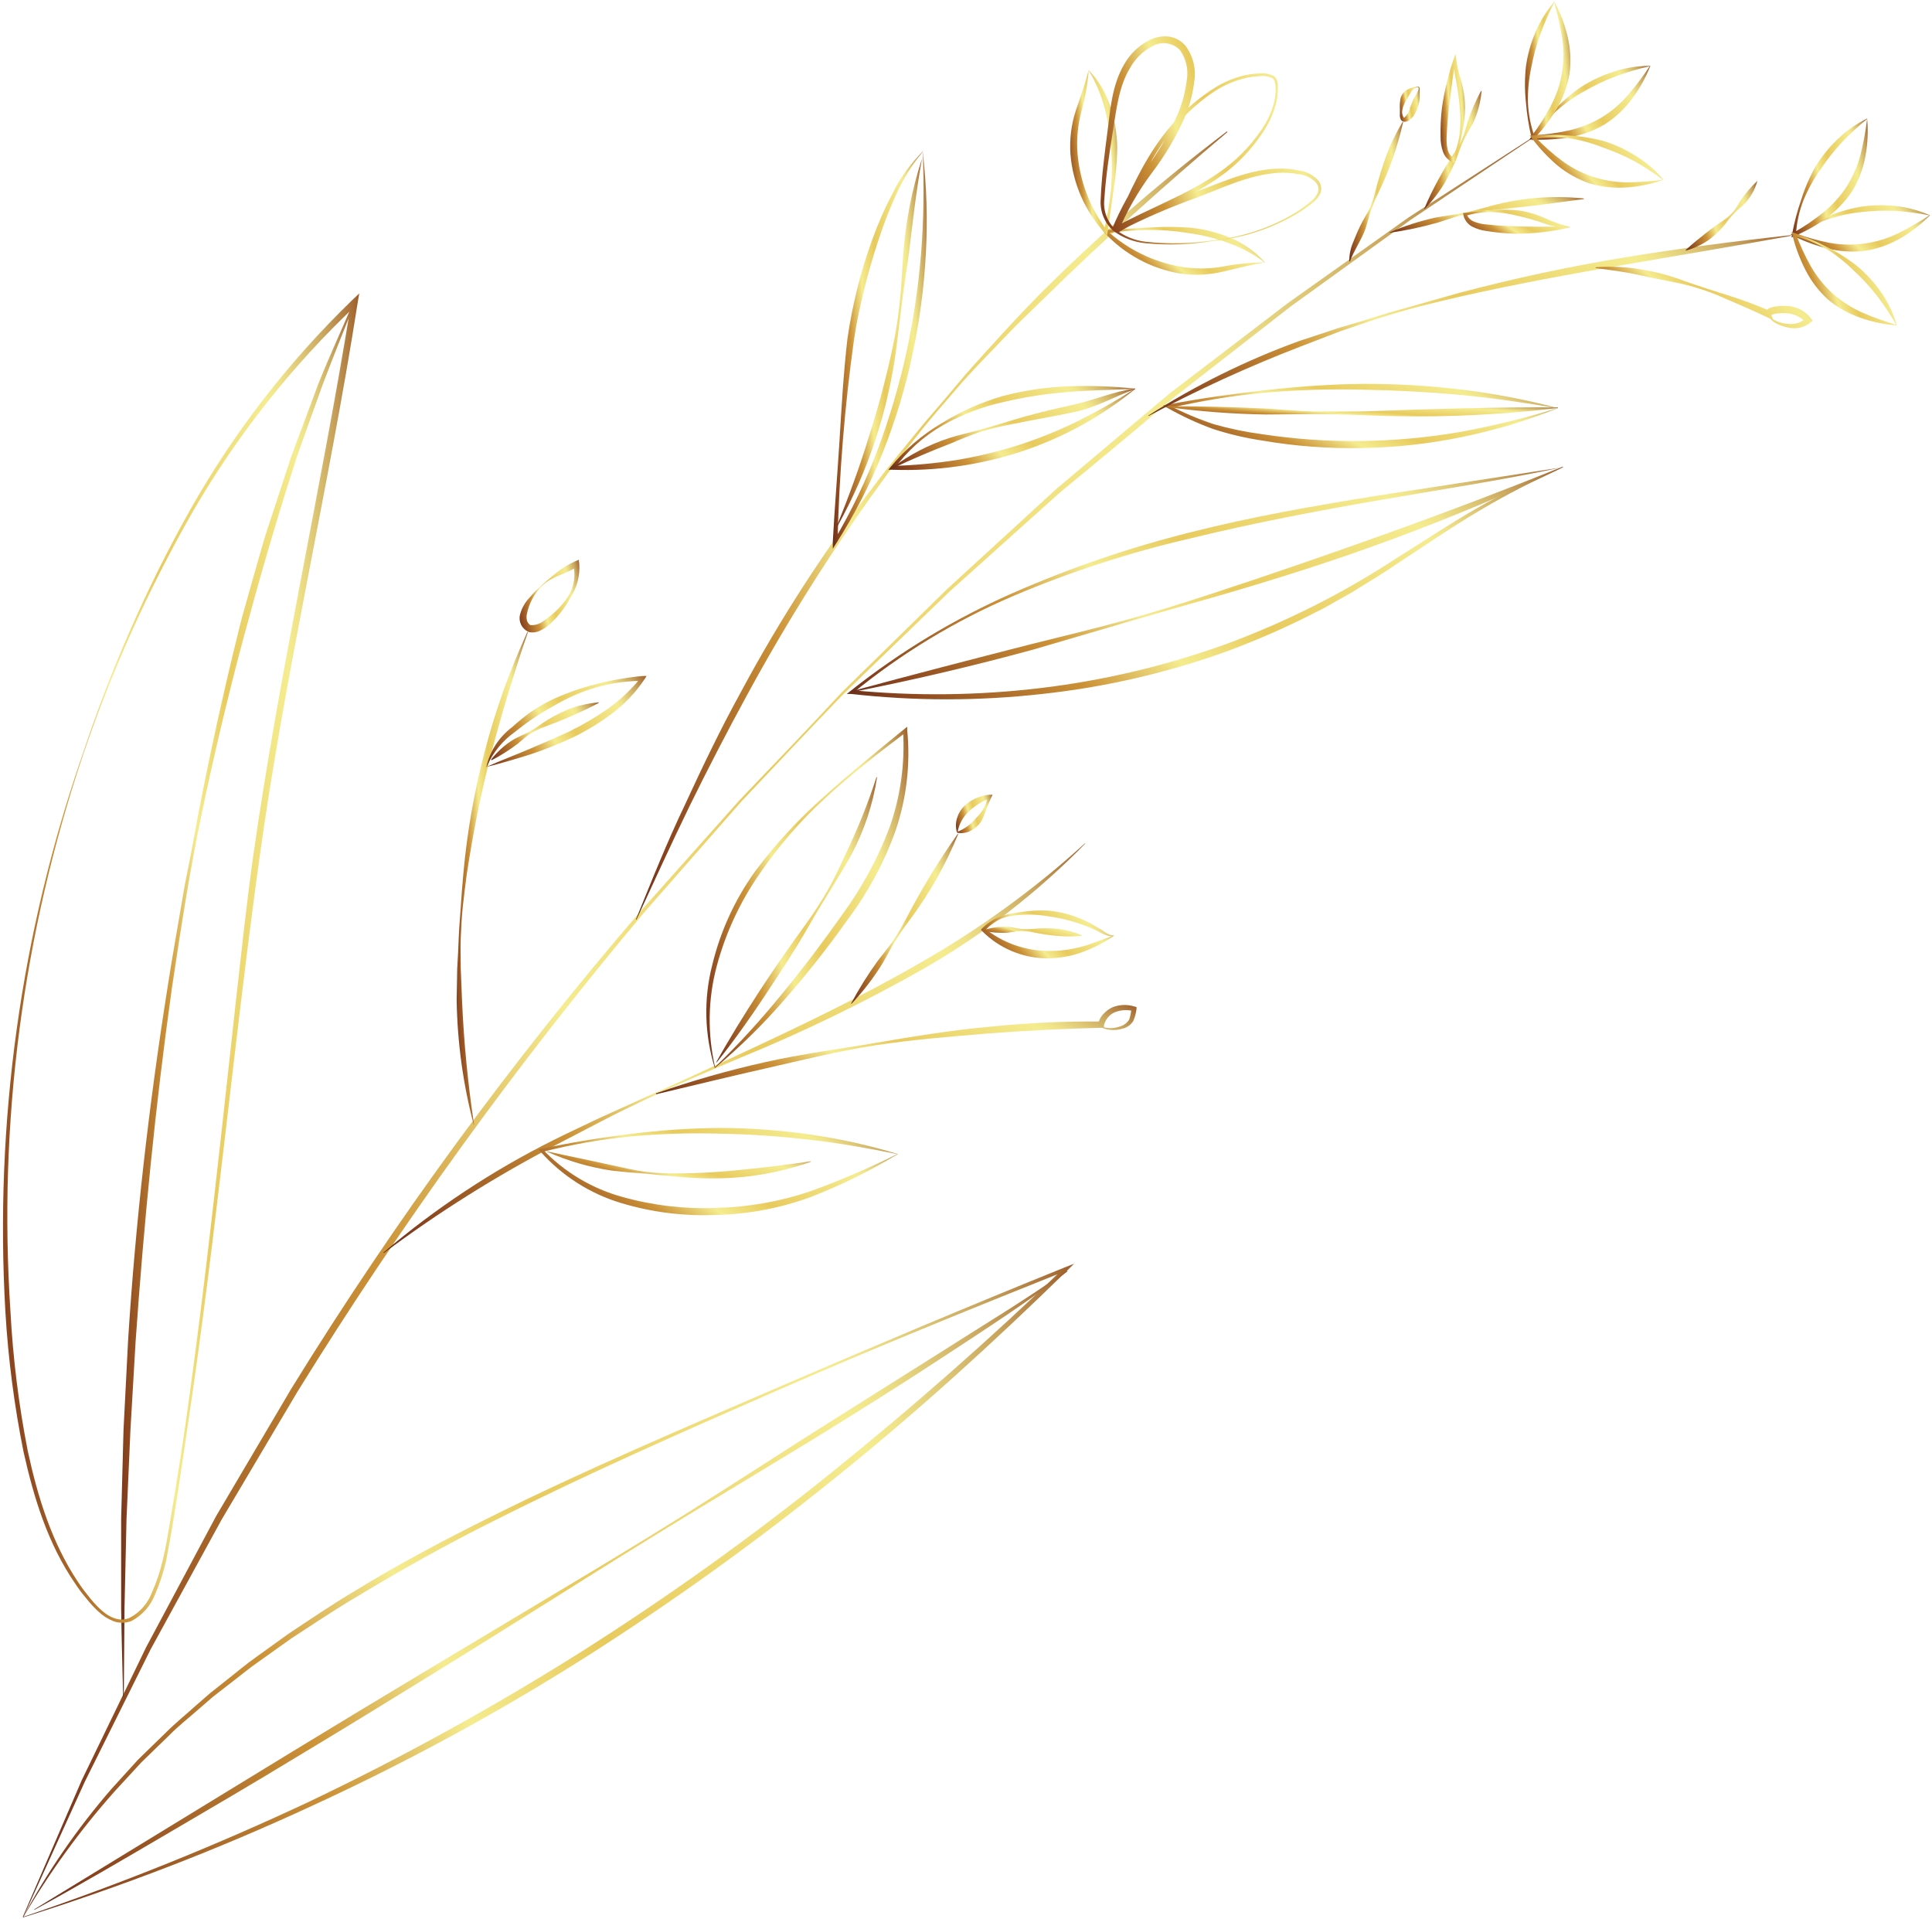 <?xml version="1.0" encoding="UTF-8"?> <svg xmlns="http://www.w3.org/2000/svg" width="443" height="440" viewBox="0 0 443 440" fill="none"> <path d="M351.599 31.543L323.426 50.422L295.899 70.301L269.164 91.139C260.538 98.453 251.786 105.726 243.096 112.873L217.82 135.545L193.398 159.133C185.542 167.281 177.77 175.512 170.018 183.743L147.638 209.29C118.51 243.967 91.935 280.71 68.121 319.23L50.825 348.403L34.53 378.18L19.423 408.562L5.378 439.485L5.232 439.485L18.714 408.229L33.53 377.639L49.533 347.653L66.808 318.376C90.616 279.797 117.427 243.155 146.992 208.79L169.559 183.472C177.395 175.303 185.25 167.114 192.981 158.779L217.216 135.024L242.221 112.102C250.89 104.809 259.496 97.516 268.206 90.201L295.253 69.53L322.968 49.859L351.516 31.418L351.599 31.543Z" fill="url(#paint0_linear)"></path> <path d="M5.253 439.631C10.925 429.054 17.761 419.143 25.632 410.083L31.675 403.436L38.093 397.184C40.177 395.101 42.553 393.184 44.762 391.183L48.158 388.224L51.68 385.432C54.034 383.598 56.306 381.639 58.765 379.91L66.058 374.659C71.038 371.345 75.998 367.97 81.144 364.907C91.334 358.655 101.982 353.008 112.651 347.715C134.093 337.067 156.098 327.711 178.061 318.251C200.024 308.79 222.05 299.497 244.221 290.557L246.305 289.724L244.742 291.266C227.801 307.811 210.256 323.794 191.773 338.63C173.336 353.538 154.064 367.383 134.052 380.097C113.991 392.787 93.106 404.127 71.538 414.042C50.026 424.012 27.884 432.56 5.253 439.631V439.631ZM5.253 439.527C27.675 431.924 49.651 423.068 71.08 413C92.427 402.814 113.161 391.389 133.177 378.785C153.16 366.134 172.404 352.351 190.814 337.505C209.235 322.668 226.989 307.04 244.076 290.62L244.534 291.328C222.342 300.205 200.191 309.186 178.29 318.772C156.39 328.357 134.531 337.963 113.172 348.736C102.482 354.071 92.064 359.885 81.915 366.032C76.769 369.053 71.809 372.387 66.829 375.638L59.536 380.827C57.077 382.515 54.805 384.452 52.43 386.245L48.888 388.995L45.512 391.912C43.282 393.892 40.907 395.726 38.823 397.851L32.384 404.103L26.32 410.687C18.399 419.586 11.378 429.246 5.357 439.527L5.253 439.527Z" fill="url(#paint1_linear)"></path> <path d="M87.854 287.244C99.764 277.091 112.863 268.422 126.863 261.426C130.343 259.676 133.906 258.05 137.407 256.362L148.076 251.528C155.202 248.381 162.266 245.11 169.351 241.818C183.479 235.254 197.545 228.523 211.027 220.75C224.56 213.034 237.207 203.859 248.743 193.39L248.868 193.39C237.928 204.602 225.488 214.244 211.902 222.042C198.314 229.753 184.248 236.588 169.789 242.505C162.6 245.547 155.431 248.611 148.388 251.924C144.867 253.591 141.345 255.279 137.969 257.05L127.55 262.468C113.743 269.659 100.538 277.952 88.063 287.265L87.854 287.244Z" fill="url(#paint2_linear)"></path> <path d="M150.367 250.695C158.555 247.823 166.905 245.436 175.373 243.547C183.833 241.63 192.418 240.547 200.92 239.088C209.422 237.629 217.986 236.233 226.592 235.441C235.204 234.553 243.858 234.143 252.515 234.212L251.827 234.837C251.971 233.917 252.409 233.069 253.077 232.42C253.662 231.783 254.372 231.273 255.161 230.919C256.75 230.311 258.498 230.26 260.12 230.774L260.6 230.899L260.6 231.336C260.489 232.292 260.236 233.226 259.85 234.108C259.562 234.558 259.187 234.947 258.746 235.252C258.306 235.556 257.81 235.769 257.286 235.879C256.38 236.152 255.426 236.234 254.487 236.119C253.547 236.004 252.641 235.695 251.827 235.212L251.827 235.066C252.628 235.464 253.505 235.689 254.399 235.724C255.293 235.76 256.185 235.607 257.016 235.275C257.801 235.018 258.472 234.494 258.912 233.795C259.198 232.968 259.366 232.106 259.412 231.232L259.787 231.795C258.401 231.46 256.945 231.562 255.619 232.086C255.007 232.357 254.466 232.765 254.036 233.278C253.606 233.791 253.299 234.395 253.14 235.045L253.14 235.65L252.494 235.65C243.895 235.858 235.296 236.289 226.697 236.942C218.111 237.65 209.505 238.338 200.962 239.63C192.418 240.922 184.041 243.047 175.644 244.943C167.246 246.84 158.869 248.902 150.472 250.882L150.367 250.695Z" fill="url(#paint3_linear)"></path> <path d="M244.805 291.474C235.595 298.58 225.801 304.852 216.111 311.228C206.422 317.605 196.565 323.731 186.688 329.857L156.89 347.903C146.985 353.946 137.129 360.072 127.321 366.282C107.65 378.618 87.938 390.871 68.037 402.832C58.119 408.875 48.096 414.73 38.073 420.606C28.05 426.483 18.047 432.359 7.858 437.902L7.858 437.777L67.287 401.456C87.104 389.37 107.046 377.472 126.946 365.553C136.907 359.593 146.867 353.613 156.703 347.445C166.538 341.277 176.269 334.942 186.084 328.691L215.403 310.228C225.197 303.977 235.157 298.017 244.576 291.349L244.805 291.474Z" fill="url(#paint4_linear)"></path> <path d="M81.373 69.384C78.873 75.636 76.331 82.012 73.913 88.368L70.475 97.953C69.35 101.162 68.121 104.329 67.162 107.601C62.995 120.52 59.244 133.586 55.722 146.714C52.2 159.841 49.075 173.073 46.303 186.306C43.532 199.538 41.448 213.061 39.427 226.502C35.634 253.445 32.988 280.513 31.092 307.623L29.904 327.982L29.008 348.361L28.549 368.741L28.383 389.141L28.237 389.141C28.091 382.348 27.862 375.534 27.779 368.741L27.779 348.32L28.32 327.919L29.362 307.519C31.05 280.43 34.155 253.341 38.427 226.377C39.448 219.646 40.677 212.957 41.802 206.247C42.344 202.892 43.032 199.558 43.699 196.224C44.365 192.89 44.928 189.535 45.553 186.18C48.137 172.83 51.054 159.543 54.305 146.318C55.076 142.984 55.993 139.712 56.931 136.441L59.723 126.605C60.64 123.334 61.703 120.104 62.786 116.874L65.974 107.163C66.995 103.913 68.266 100.766 69.433 97.557L72.997 87.993C75.497 81.741 78.394 75.49 81.061 69.239L81.373 69.384Z" fill="url(#paint5_linear)"></path> <path d="M19.068 173.032C5.209 214.081 -0.455 257.453 2.398 300.684C2.971 311.447 4.301 322.157 6.378 332.733C8.628 343.152 11.879 353.696 17.839 362.635C18.571 363.754 19.364 364.833 20.214 365.865C21.02 366.93 21.912 367.927 22.881 368.845C24.736 370.637 27.32 372.054 29.737 370.929C32.065 369.707 33.866 367.677 34.801 365.219C35.889 362.778 36.741 360.238 37.343 357.634C37.989 355.009 38.406 352.362 38.864 349.695L40.198 341.693C41.052 336.359 41.907 331.024 42.657 325.669C45.699 304.269 48.2 282.806 50.596 261.322L54.138 229.086C55.347 218.354 56.493 207.602 57.972 196.891C64.015 154.09 73.705 111.894 80.561 69.176L81.811 69.822C67.007 83.78 54.316 99.82 44.136 117.436C34.024 135.125 25.63 153.742 19.068 173.032V173.032ZM18.922 173.032C25.296 153.643 33.523 134.913 43.49 117.103C53.522 99.277 66.086 83 80.79 68.78L82.374 67.28L82.019 69.364C75.33 112.123 65.349 154.257 59.452 197.058C53.555 239.859 49.575 282.951 43.219 325.731C41.615 336.421 40.177 347.111 38.114 357.759C37.516 360.425 36.665 363.028 35.572 365.532C34.566 368.18 32.624 370.368 30.112 371.679C28.77 372.188 27.287 372.188 25.945 371.679C24.641 371.147 23.453 370.369 22.444 369.387C21.445 368.444 20.518 367.427 19.672 366.344C18.797 365.303 18.005 364.261 17.234 363.073C10.983 354.008 7.753 343.423 5.399 332.879C3.263 322.25 1.87 311.486 1.231 300.664C-1.253 257.359 4.757 213.987 18.922 172.99L18.922 173.032Z" fill="url(#paint6_linear)"></path> <path d="M281.458 30.272C266.872 42.629 252.744 55.277 239.178 68.614L234.052 73.594C232.344 75.24 230.739 76.99 229.072 78.699C225.78 82.116 222.446 85.513 219.362 89.118C216.278 92.723 213.11 96.265 210.172 100.037C207.234 103.809 204.254 107.497 201.524 111.373C190.365 126.775 180.224 142.889 171.164 159.612C166.621 167.947 162.252 176.394 158.057 184.951C153.889 193.515 149.951 202.184 145.95 210.832L145.804 210.832C147.617 206.435 149.367 201.996 151.222 197.6C153.076 193.203 154.973 188.848 157.056 184.514C161.037 175.866 165.162 167.26 169.768 158.883C178.788 142.052 189.173 125.988 200.816 110.852C203.65 107.018 206.734 103.392 209.714 99.683C212.694 95.974 215.965 92.389 218.945 88.764C221.925 85.138 225.196 81.595 228.426 78.053C231.656 74.511 234.886 71.052 238.241 67.634C251.715 54.144 266.114 41.611 281.333 30.126L281.458 30.272Z" fill="url(#paint7_linear)"></path> <path d="M290.002 60.174C287.455 58.286 284.647 56.777 281.667 55.694C278.713 54.622 275.654 53.868 272.54 53.443C269.407 52.928 266.234 52.684 263.059 52.714C259.865 52.791 256.678 53.055 253.515 53.506L253.765 52.818C258.518 57.156 264.409 60.047 270.748 61.153C273.879 61.685 277.077 61.685 280.208 61.153C283.435 60.522 286.714 60.194 290.002 60.174V60.174ZM290.148 60.174C286.772 60.674 283.772 61.508 280.521 62.258C277.261 63.047 273.879 63.203 270.561 62.716C263.934 61.584 257.864 58.304 253.286 53.381L252.703 52.714L253.557 52.714L263.142 52.193C266.361 51.964 269.592 51.964 272.811 52.193C276.055 52.501 279.233 53.309 282.23 54.59C285.26 55.853 287.966 57.783 290.148 60.237L290.148 60.174Z" fill="url(#paint8_linear)"></path> <path d="M249.639 16.06C251.889 18.434 253.576 21.282 254.578 24.395C255.609 27.487 256.151 30.722 256.182 33.981C256.129 37.206 255.844 40.424 255.328 43.608L253.994 53.131L253.869 53.964L253.265 53.318C248.736 48.349 245.987 42.016 245.451 35.315C245.222 31.968 245.632 28.609 246.659 25.416C247.743 22.291 248.743 19.373 249.639 16.06ZM249.639 16.206C249.35 19.44 248.772 22.641 247.91 25.771C247.108 28.849 246.827 32.039 247.076 35.21C247.612 41.611 249.961 47.726 253.848 52.839L253.14 53.027C253.862 49.915 254.398 46.763 254.745 43.587C255.026 40.426 255.026 37.246 254.745 34.085C254.595 30.944 254.106 27.828 253.286 24.791C252.492 21.775 251.278 18.885 249.681 16.206L249.639 16.206Z" fill="url(#paint9_linear)"></path> <path d="M278.187 55.09C284.818 54.395 291.218 52.261 296.941 48.838C298.309 47.978 299.612 47.017 300.837 45.963C301.438 45.46 301.903 44.815 302.192 44.087C302.304 43.737 302.331 43.365 302.269 43.002C302.208 42.639 302.06 42.297 301.838 42.004C300.769 40.798 299.276 40.051 297.67 39.92C296.07 39.621 294.438 39.53 292.815 39.649C286.293 40.128 280.312 43.087 274.061 45.442C267.844 47.671 261.787 50.324 255.932 53.381L255.307 52.256C263.309 47.817 271.977 44.796 279.416 39.628C283.151 37.087 286.387 33.88 288.96 30.168C290.295 28.353 291.309 26.323 291.961 24.166C292.268 23.122 292.45 22.045 292.502 20.957C292.502 19.895 292.502 18.582 291.815 17.957C290.862 17.479 289.784 17.311 288.731 17.477C287.613 17.515 286.503 17.668 285.417 17.936C283.215 18.478 281.108 19.349 279.166 20.52C275.357 22.92 271.97 25.934 269.143 29.438C263.288 36.377 260.016 44.942 256.224 53.194L254.932 52.652C256.926 47.772 259.508 43.153 262.621 38.899C265.709 34.777 268.29 30.3 270.31 25.562C271.225 23.204 271.841 20.74 272.144 18.228C272.52 15.847 271.943 13.414 270.539 11.455C269.739 10.642 268.694 10.114 267.565 9.952C266.435 9.79 265.284 10.004 264.288 10.559C262.126 11.668 260.342 13.395 259.162 15.519C256.515 19.811 255.994 25.083 255.161 30.23C254.327 35.377 253.556 40.503 253.223 45.671C253.074 46.921 253.216 48.189 253.639 49.375C254.062 50.561 254.754 51.632 255.661 52.506C257.675 54.115 260.101 55.126 262.663 55.423C267.829 56 273.05 55.888 278.187 55.09V55.09ZM278.187 55.256C273.028 56.1 267.781 56.268 262.579 55.757C259.935 55.494 257.414 54.514 255.286 52.923C254.274 52.016 253.486 50.888 252.984 49.627C252.481 48.365 252.278 47.004 252.389 45.65C252.598 40.399 253.286 35.231 253.952 30.064C254.619 24.896 254.994 19.499 257.786 14.727C259.149 12.297 261.221 10.341 263.725 9.121C265.022 8.502 266.461 8.243 267.893 8.371C269.406 8.557 270.795 9.3 271.79 10.455C272.651 11.584 273.279 12.873 273.636 14.246C273.994 15.62 274.075 17.052 273.873 18.457C273.563 21.118 272.919 23.729 271.956 26.229C269.865 31.076 267.185 35.646 263.975 39.836C260.901 43.978 258.34 48.477 256.349 53.235L255.057 52.693C258.953 44.462 262.433 35.836 268.518 28.834C271.49 25.309 275.007 22.284 278.937 19.874C280.915 18.7 283.057 17.829 285.292 17.29C286.423 17.039 287.574 16.893 288.731 16.852C289.932 16.695 291.152 16.929 292.211 17.519C292.655 17.959 292.929 18.542 292.982 19.165C293.023 19.748 293.023 20.333 292.982 20.916C292.949 22.075 292.76 23.224 292.419 24.333C291.751 26.561 290.739 28.67 289.418 30.584C286.893 34.377 283.702 37.681 280 40.337C272.519 45.671 263.871 48.88 256.099 53.464L255.473 52.339C261.316 49.162 267.39 46.432 273.644 44.171C279.895 41.962 286.001 38.92 292.857 38.669C294.556 38.597 296.258 38.744 297.92 39.107C299.677 39.33 301.284 40.208 302.421 41.566C302.69 41.949 302.865 42.391 302.93 42.854C302.995 43.318 302.949 43.791 302.796 44.233C302.444 45.045 301.9 45.76 301.213 46.317C299.899 47.38 298.505 48.342 297.045 49.193C291.263 52.518 284.844 54.585 278.208 55.256L278.187 55.256Z" fill="url(#paint10_linear)"></path> <path d="M260.183 89.16C255.245 89.41 250.077 89.43 245.076 89.868C240.056 90.235 235.074 91.001 230.177 92.16C225.25 93.231 220.515 95.044 216.132 97.536C211.748 100.05 207.948 103.467 204.984 107.559L204.629 106.83C209.564 106.692 214.485 106.239 219.362 105.476C224.209 104.658 228.992 103.502 233.677 102.017C238.362 100.494 242.931 98.635 247.347 96.453C251.755 94.256 256.04 91.821 260.183 89.16V89.16ZM260.329 89.16C252.562 95.519 243.69 100.393 234.157 103.538C224.629 106.653 214.626 108.064 204.609 107.705L203.713 107.705L204.254 107.018C207.519 103.066 211.438 99.704 215.84 97.078C220.21 94.383 224.919 92.281 229.843 90.827C234.794 89.518 239.875 88.763 244.992 88.576C250.111 88.382 255.237 88.563 260.329 89.118L260.329 89.16Z" fill="url(#paint11_linear)"></path> <path d="M204.588 107.226C208.54 104.259 212.954 101.964 217.653 100.433C220.008 99.683 222.425 99.162 224.78 98.516C227.134 97.87 229.489 97.161 231.844 96.432C236.553 94.973 241.325 93.848 246.097 92.806C250.869 91.764 255.328 89.764 260.246 89.076L260.246 89.243C255.64 90.847 251.39 93.41 246.43 94.452C241.471 95.494 236.866 96.265 232.073 97.245C229.667 97.679 227.287 98.249 224.946 98.953C222.633 99.724 220.362 100.662 218.132 101.621C213.59 103.371 209.151 105.267 204.692 107.351L204.588 107.226Z" fill="url(#paint12_linear)"></path> <path d="M211.568 34.835C209.112 37.786 207.071 41.061 205.505 44.567C203.905 48.072 202.513 51.67 201.337 55.34C200.108 58.986 199.045 62.716 198.128 66.467C197.211 70.218 196.378 73.99 195.836 77.803C194.752 85.45 193.898 93.202 193.273 100.933C192.648 108.664 192.21 116.415 192.064 124.167L191.252 123.938C195.178 117.292 198.525 110.321 201.254 103.1C203.963 95.867 206.157 88.451 207.818 80.908C209.451 73.35 210.586 65.693 211.214 57.986C211.801 50.283 211.919 42.552 211.568 34.835V34.835ZM211.568 34.69C212.477 42.441 212.721 50.256 212.298 58.049C211.892 65.841 210.868 73.59 209.235 81.22C207.625 88.852 205.367 96.332 202.483 103.579C199.608 110.85 196.042 117.828 191.835 124.417L190.96 125.813L190.96 124.188C191.377 116.415 192.023 108.685 192.502 100.933C192.981 93.181 193.419 85.43 194.315 77.678C195.424 69.94 197.324 62.336 199.983 54.986C201.319 51.273 202.913 47.66 204.754 44.171C206.495 40.645 208.82 37.439 211.631 34.69L211.568 34.69Z" fill="url(#paint13_linear)"></path> <path d="M211.381 36.544C210.089 43.67 209.297 50.818 208.422 57.986C207.943 61.57 207.338 65.154 206.901 68.738L205.567 79.532C203.716 93.991 199.111 107.961 192.002 120.687L191.856 120.687C194.565 113.977 197.065 107.226 199.17 100.349C201.372 93.502 203.222 86.547 204.713 79.512C205.469 75.976 206.019 72.4 206.359 68.801C206.755 65.217 206.859 61.591 207.151 57.986C207.689 50.733 209.088 43.57 211.318 36.648L211.381 36.544Z" fill="url(#paint14_linear)"></path> <path d="M205.713 264.614C199.107 263.28 192.252 262.051 185.479 261.301C178.686 260.499 171.856 260.04 165.016 259.926C158.168 259.724 151.314 259.94 144.491 260.572C137.666 261.246 130.902 262.438 124.258 264.135L124.445 263.531C129.466 268.787 135.829 272.571 142.845 274.47C149.826 276.41 157.068 277.246 164.308 276.95C171.568 276.769 178.76 275.505 185.646 273.199C192.492 270.721 199.192 267.855 205.713 264.614V264.614ZM205.859 264.614C199.557 268.442 192.933 271.712 186.063 274.387C179.112 276.966 171.782 278.374 164.37 278.555C156.97 278.892 149.565 277.976 142.47 275.846C135.311 273.705 128.89 269.614 123.924 264.031L123.507 263.531L124.112 263.405C130.863 261.968 137.636 260.842 144.47 260.009C151.306 259.137 158.188 258.671 165.079 258.613C171.975 258.633 178.861 259.135 185.688 260.113C192.518 261.077 199.262 262.575 205.859 264.593L205.859 264.614Z" fill="url(#paint15_linear)"></path> <path d="M125.55 264.01C130.551 265.114 135.49 266.094 140.47 267.198C142.95 267.74 145.429 268.323 147.951 268.657C150.482 268.948 153.03 269.073 155.577 269.032C160.662 269.032 165.725 268.657 170.768 268.136C175.811 267.615 180.833 267.01 185.896 266.26L185.896 266.406C181.039 268.099 176.006 269.239 170.893 269.803C165.78 270.313 160.628 270.313 155.515 269.803C154.223 269.678 152.952 269.511 151.681 269.448C150.409 269.386 149.138 269.157 147.867 269.073C146.596 268.99 145.304 268.865 144.033 268.782L140.199 268.386C135.111 267.61 130.15 266.159 125.446 264.072L125.55 264.01Z" fill="url(#paint16_linear)"></path> <path d="M163.912 244.881C161.527 237.226 161.317 229.059 163.308 221.292C165.175 213.532 168.529 206.208 173.185 199.725C177.935 193.387 183.333 187.563 189.293 182.346C195.148 177.074 201.275 172.094 207.38 167.135L208.026 166.614L208.026 167.447C208.775 175.189 207.873 183.002 205.38 190.369C202.786 197.649 199.112 204.498 194.481 210.686C190.062 216.951 185.318 222.982 180.27 228.752C175.274 234.573 169.803 239.968 163.912 244.881V244.881ZM163.912 244.714C169.37 239.421 174.505 233.805 179.291 227.898C184.146 222.022 188.751 215.916 193.127 209.706C197.615 203.593 201.254 196.898 203.942 189.806C206.475 182.661 207.538 175.077 207.067 167.51L207.797 167.843C201.545 172.594 195.294 177.387 189.501 182.742C183.688 188.019 178.519 193.964 174.102 200.454C169.646 206.879 166.339 214.028 164.329 221.584C162.317 229.148 162.196 237.091 163.975 244.714L163.912 244.714Z" fill="url(#paint17_linear)"></path> <path d="M201.108 178.179C200.164 184.45 198.148 190.512 195.148 196.099C192.064 201.621 188.563 206.852 185.458 212.311C182.353 217.771 178.853 223.022 175.394 228.273C171.935 233.524 168.246 238.692 164.35 243.568L164.225 243.568C167.288 238.046 170.601 232.711 174.018 227.439C177.436 222.167 181.062 217.02 184.729 211.936C186.57 209.396 188.275 206.76 189.834 204.038C191.397 201.309 192.689 198.454 194.002 195.599C196.716 189.972 199.041 184.165 200.962 178.22L201.108 178.179Z" fill="url(#paint18_linear)"></path> <path d="M255.328 214.541C254.828 214.874 253.952 214.541 253.369 214.332C252.786 214.124 252.14 213.749 251.556 213.436C250.385 212.86 249.181 212.352 247.951 211.915C245.485 211.045 242.937 210.431 240.345 210.081C237.749 209.64 235.102 209.584 232.49 209.915C231.196 210.014 229.937 210.378 228.79 210.984C227.643 211.59 226.633 212.424 225.821 213.436L225.821 212.874C229.901 216.153 234.965 217.966 240.2 218.021C242.801 218.082 245.398 217.766 247.91 217.083C250.368 216.458 252.911 215.312 255.328 214.541ZM255.474 214.541C253.213 216.085 250.77 217.345 248.201 218.292C245.611 219.239 242.874 219.726 240.116 219.729C234.513 219.696 229.15 217.449 225.196 213.478L224.905 213.186L225.134 212.915C227.078 210.94 229.649 209.702 232.406 209.415C235.036 208.869 237.725 208.659 240.408 208.789C243.136 209.049 245.804 209.753 248.305 210.873C249.549 211.424 250.748 212.072 251.89 212.811C253.181 213.436 253.973 214.457 255.474 214.499L255.474 214.541Z" fill="url(#paint19_linear)"></path> <path d="M225.571 213.249C227.381 212.643 229.294 212.402 231.197 212.54C232.156 212.54 233.094 212.895 234.031 212.978C234.974 213.071 235.923 213.071 236.865 212.978C238.736 212.788 240.62 212.781 242.492 212.957C244.389 213.197 246.245 213.688 248.014 214.416L248.014 214.583C246.128 214.749 244.231 214.749 242.346 214.583C240.477 214.407 238.62 214.129 236.782 213.749C235.857 213.556 234.914 213.465 233.969 213.478C233.031 213.478 232.093 213.728 231.156 213.832C229.27 213.973 227.374 213.832 225.53 213.416L225.571 213.249Z" fill="url(#paint20_linear)"></path> <path d="M195.127 230.148C196.925 226.753 198.959 223.487 201.212 220.376C202.358 218.854 203.608 217.396 204.713 215.812C205.784 214.222 206.765 212.573 207.651 210.873C211.174 204.061 215.156 197.496 219.57 191.223L219.716 191.223C216.811 198.361 212.994 205.092 208.359 211.249C207.213 212.791 206.109 214.353 205.109 216C204.109 217.646 203.254 219.375 202.275 221.022C200.24 224.299 197.88 227.364 195.232 230.169L195.127 230.148Z" fill="url(#paint21_linear)"></path> <path d="M219.466 190.744C221.184 190.061 222.697 188.949 223.863 187.514C224.535 186.845 225.123 186.096 225.613 185.285C226.035 184.401 226.323 183.46 226.468 182.492L226.947 183.034C225.19 183.719 223.578 184.73 222.196 186.014C220.803 187.276 219.878 188.973 219.57 190.827L219.424 190.827C219.111 189.795 219.111 188.693 219.424 187.66C219.729 186.589 220.303 185.613 221.091 184.826C222.655 183.339 224.673 182.421 226.822 182.221L227.593 182.221L227.301 182.826C226.884 183.722 226.488 184.618 226.134 185.555C225.839 186.529 225.448 187.472 224.967 188.369C224.373 189.252 223.562 189.97 222.613 190.452C221.676 190.956 220.598 191.132 219.549 190.952L219.466 190.744Z" fill="url(#paint22_linear)"></path> <path d="M358.246 107.122C344.285 110.143 329.886 112.31 315.716 114.769C301.546 117.228 287.335 119.937 273.332 123.355C259.284 126.578 245.547 131.033 232.281 136.67C219.015 142.331 206.618 149.845 195.461 158.987L195.232 158.237C209.724 159.644 224.327 159.477 238.783 157.737C253.217 155.995 267.407 152.626 281.084 147.693C294.738 142.66 307.782 136.103 319.967 128.147C326.218 124.251 332.22 120.208 338.554 116.582C344.874 112.943 351.456 109.781 358.246 107.122V107.122ZM358.392 107.122C355.037 108.768 351.703 110.268 348.494 111.935C345.285 113.602 342.076 115.394 338.95 117.249C332.699 120.979 326.677 125.084 320.571 129.106C317.55 131.19 314.445 133.065 311.319 134.982C309.798 135.982 308.152 136.816 306.568 137.733C304.985 138.649 303.401 139.566 301.734 140.358C295.219 143.704 288.511 146.661 281.646 149.214C267.864 154.219 253.528 157.542 238.95 159.112C224.409 160.745 209.731 160.745 195.19 159.112L194.169 159.112L194.961 158.466C206.324 149.44 218.797 141.905 232.073 136.045C245.314 130.219 259.026 125.527 273.061 122.021C287.085 118.458 301.338 115.978 315.591 113.686L358.392 107.122Z" fill="url(#paint23_linear)"></path> <path d="M195.169 158.508C208.964 154.757 222.759 151.194 236.595 147.651C243.513 145.922 250.452 144.276 257.433 142.358C264.413 140.441 271.123 138.337 277.916 136.107C291.482 131.669 305.005 126.98 318.383 122.187C331.761 117.395 345.139 112.289 358.392 106.976L358.392 107.122C345.514 113.373 332.303 118.791 318.8 123.792C305.297 128.793 291.711 133.044 278.02 137.003C274.582 137.983 271.144 138.92 267.727 139.941C264.309 140.962 260.85 141.879 257.433 142.921L236.887 148.943C223.092 152.708 209.2 155.966 195.211 158.716L195.169 158.508Z" fill="url(#paint24_linear)"></path> <path d="M378.271 15.185C375.678 15.775 373.123 16.527 370.624 17.436C368.112 18.386 365.68 19.535 363.351 20.874C361.039 22.148 358.873 23.672 356.891 25.416C354.922 27.24 353.237 29.347 351.89 31.668L351.557 31.043C354.298 30.881 357.022 30.505 359.705 29.918C362.345 29.331 364.877 28.333 367.206 26.959C369.517 25.549 371.592 23.784 373.353 21.728C375.126 19.651 376.769 17.466 378.271 15.185V15.185ZM378.396 15.185C377.342 17.845 375.941 20.353 374.228 22.645C372.527 24.968 370.407 26.954 367.977 28.5C365.492 29.97 362.759 30.973 359.913 31.459C357.122 31.954 354.283 32.129 351.453 31.98L350.682 31.98L351.119 31.397C352.718 29.172 354.495 27.081 356.433 25.146C358.325 23.166 360.42 21.392 362.684 19.853C365.014 18.375 367.53 17.212 370.165 16.394C372.821 15.522 375.601 15.085 378.396 15.102L378.396 15.185Z" fill="url(#paint25_linear)"></path> <path d="M356.391 0.557C355.157 2.912 354.085 5.349 353.182 7.85C352.283 10.354 351.586 12.925 351.098 15.539C350.547 18.156 350.295 20.826 350.348 23.5C350.462 26.188 350.982 28.843 351.89 31.376L351.182 31.23C352.836 29.031 354.313 26.703 355.599 24.27C356.864 21.883 357.736 19.308 358.183 16.644C358.611 13.973 358.611 11.251 358.183 8.58C357.754 5.871 357.155 3.191 356.391 0.557V0.557ZM356.391 0.411C357.766 2.905 358.79 5.577 359.434 8.35C360.118 11.152 360.273 14.056 359.892 16.915C359.387 19.756 358.386 22.486 356.933 24.979C355.498 27.389 353.8 29.633 351.869 31.668L351.349 32.23L351.161 31.522C350.531 28.87 350.106 26.174 349.89 23.458C349.598 20.736 349.598 17.991 349.89 15.268C350.267 12.535 351.01 9.865 352.099 7.329C353.165 4.812 354.621 2.477 356.412 0.411L356.391 0.411Z" fill="url(#paint26_linear)"></path> <path d="M381.292 41.212C379.171 39.616 376.943 38.168 374.624 36.877C372.284 35.65 369.853 34.605 367.352 33.752C364.863 32.763 362.269 32.064 359.621 31.668C356.956 31.351 354.257 31.442 351.619 31.939L351.869 31.272C353.767 33.262 355.823 35.094 358.017 36.752C360.173 38.369 362.571 39.635 365.122 40.503C367.699 41.35 370.391 41.793 373.103 41.816C375.843 41.782 378.578 41.58 381.292 41.212V41.212ZM381.459 41.212C378.771 42.164 375.968 42.753 373.124 42.962C370.254 43.191 367.365 42.894 364.601 42.087C361.871 41.158 359.33 39.746 357.1 37.919C354.918 36.064 352.953 33.966 351.244 31.668L350.765 31.064L351.494 31.064C354.213 30.845 356.944 30.845 359.663 31.064C362.402 31.215 365.118 31.648 367.769 32.355C370.4 33.176 372.909 34.346 375.229 35.835C377.577 37.303 379.679 39.132 381.459 41.253L381.459 41.212Z" fill="url(#paint27_linear)"></path> <path d="M357.1 93.577C349.828 92.389 342.326 91.243 334.908 90.556C327.489 89.868 319.988 89.472 312.507 89.347C305.027 89.163 297.542 89.386 290.085 90.014C282.623 90.724 275.217 91.928 267.914 93.619L267.914 92.848C271.264 94.596 274.748 96.073 278.333 97.265C281.975 98.297 285.687 99.063 289.44 99.558C296.949 100.692 304.538 101.215 312.132 101.12C319.732 101.02 327.313 100.324 334.803 99.037C342.341 97.679 349.788 95.856 357.1 93.577V93.577ZM357.246 93.577C350.112 96.446 342.733 98.663 335.199 100.203C327.655 101.764 319.981 102.608 312.278 102.725C304.6 102.878 296.924 102.299 289.356 100.995C285.546 100.422 281.79 99.537 278.125 98.349C274.528 97.027 271.044 95.417 267.706 93.535L266.664 92.994L267.81 92.764C275.186 91.347 282.626 90.305 290.085 89.472C297.545 88.638 305.068 88.076 312.59 88.013C320.112 87.981 327.628 88.42 335.095 89.326C342.569 90.222 349.971 91.642 357.246 93.577V93.577Z" fill="url(#paint28_linear)"></path> <path d="M267.831 93.14C275.311 93.14 282.751 93.306 290.19 93.661C293.92 93.89 297.629 94.244 301.359 94.327C305.089 94.411 308.819 94.327 312.528 94.327C327.448 93.806 342.305 93.306 357.246 93.41L357.246 93.556C342.402 95.316 327.439 95.86 312.507 95.182C308.777 95.057 305.068 94.911 301.317 94.932C297.566 94.953 293.857 95.036 290.127 95.036C282.661 94.911 275.209 94.348 267.81 93.348L267.831 93.14Z" fill="url(#paint29_linear)"></path> <path d="M263.329 95.265C274.181 88.319 285.768 82.596 297.879 78.199L307.089 75.156C310.173 74.26 313.34 73.323 316.32 72.364C319.3 71.406 322.571 70.593 325.572 69.697L334.803 67.092C347.306 63.8 359.809 61.112 372.478 59.028C385.147 56.944 397.879 55.277 410.653 53.923L410.653 54.069C398.025 56.382 385.356 58.465 372.728 60.653C360.1 62.841 347.494 65.133 334.97 67.967C331.865 68.697 328.719 69.426 325.635 70.218C322.551 71.01 319.383 71.947 316.383 72.885C313.382 73.823 310.298 74.969 307.276 75.969L298.316 79.407C286.342 84.024 274.658 89.361 263.329 95.39L263.329 95.265Z" fill="url(#paint30_linear)"></path> <path d="M442.389 49.38C439.775 48.864 437.13 48.516 434.471 48.338C431.82 48.234 429.166 48.338 426.532 48.651C423.862 48.947 421.234 49.541 418.697 50.422C416.158 51.314 413.769 52.585 411.612 54.194L411.612 53.464C414.194 54.42 416.849 55.166 419.551 55.694C422.188 56.152 424.88 56.201 427.532 55.84C430.216 55.464 432.825 54.67 435.263 53.485C437.722 52.267 440.102 50.896 442.389 49.38V49.38ZM442.535 49.38C440.541 51.409 438.285 53.161 435.825 54.59C433.34 56.047 430.605 57.029 427.761 57.486C424.901 57.849 421.998 57.687 419.197 57.007C416.454 56.352 413.796 55.38 411.278 54.11L410.591 53.777L411.216 53.402C413.561 52.019 416.014 50.827 418.551 49.838C421.068 48.759 423.695 47.955 426.386 47.442C429.108 47.008 431.876 46.938 434.617 47.234C437.351 47.525 440.022 48.242 442.535 49.359L442.535 49.38Z" fill="url(#paint31_linear)"></path> <path d="M428.115 27.292C426.045 28.965 424.089 30.776 422.26 32.71C420.461 34.658 418.824 36.748 417.363 38.961C415.816 41.141 414.523 43.49 413.508 45.963C412.537 48.47 411.96 51.114 411.799 53.798L411.216 53.381C413.607 52.023 415.886 50.477 418.03 48.755C420.125 47.058 421.946 45.048 423.427 42.795C424.875 40.504 425.957 38.001 426.636 35.377C427.295 32.715 427.79 30.015 428.115 27.292V27.292ZM428.115 27.146C428.395 29.983 428.276 32.845 427.761 35.648C427.276 38.491 426.266 41.219 424.781 43.691C423.196 46.11 421.192 48.227 418.863 49.943C416.579 51.609 414.111 53.008 411.508 54.11L410.799 54.423L410.924 53.694C411.414 51.011 412.111 48.371 413.008 45.796C413.826 43.175 414.916 40.647 416.259 38.253C417.685 35.897 419.423 33.745 421.426 31.856C423.414 29.939 425.693 28.35 428.178 27.146L428.115 27.146Z" fill="url(#paint32_linear)"></path> <path d="M434.825 74.49C433.504 72.177 432.028 69.957 430.408 67.842C428.782 65.751 426.983 63.799 425.031 62.008C423.14 60.132 421.043 58.475 418.78 57.069C416.442 55.717 413.913 54.727 411.278 54.131L411.779 53.631C412.732 56.206 413.888 58.7 415.238 61.091C416.578 63.428 418.28 65.538 420.28 67.342C422.304 69.14 424.596 70.609 427.074 71.697C429.599 72.783 432.188 73.715 434.825 74.49ZM434.95 74.594C432.106 74.4 429.302 73.818 426.615 72.864C423.901 71.942 421.38 70.53 419.176 68.697C417.038 66.754 415.273 64.438 413.967 61.862C412.678 59.338 411.685 56.674 411.008 53.923L410.799 53.173L411.508 53.423C414.079 54.317 416.58 55.403 418.988 56.673C421.427 57.88 423.732 59.339 425.865 61.029C427.973 62.789 429.831 64.829 431.387 67.092C432.968 69.386 434.171 71.919 434.95 74.594Z" fill="url(#paint33_linear)"></path> <path d="M365.873 61.278C369.353 61.012 372.853 61.18 376.292 61.779C379.702 62.321 383.047 63.214 386.273 64.446C389.524 65.613 392.816 66.634 396.108 67.676C399.392 68.7 402.619 69.897 405.777 71.26L404.735 71.697C404.865 71.389 405.067 71.116 405.325 70.902C405.582 70.688 405.888 70.539 406.215 70.468C406.682 70.323 407.165 70.232 407.653 70.197C408.574 70.093 409.503 70.093 410.424 70.197C412.329 70.472 414.053 71.472 415.238 72.989L415.634 73.51L415.175 73.927C414.433 74.529 413.558 74.945 412.623 75.141C411.688 75.336 410.72 75.306 409.799 75.052C408.919 74.879 408.069 74.577 407.278 74.156C406.487 73.739 405.814 73.13 405.319 72.385L405.444 72.385C406.686 73.503 408.276 74.158 409.945 74.24C410.687 74.343 411.443 74.286 412.161 74.074C412.88 73.862 413.545 73.499 414.112 73.01L414.112 73.948C413.077 72.801 411.665 72.062 410.132 71.864C409.35 71.781 408.56 71.781 407.778 71.864C407.007 71.864 406.131 72.156 406.173 72.281L406.632 73.427L405.11 72.698C402.026 71.218 398.859 69.843 395.754 68.53C392.633 67.103 389.381 65.979 386.044 65.175C382.689 64.425 379.313 63.862 375.979 63.091C372.645 62.32 369.269 61.904 365.852 61.466L365.873 61.278Z" fill="url(#paint34_linear)"></path> <path d="M402.943 41.545C402.416 43.441 401.445 45.184 400.109 46.629C399.422 47.338 398.609 47.921 397.921 48.609C397.24 49.294 396.607 50.026 396.025 50.797C394.85 52.385 393.445 53.789 391.857 54.965C390.247 56.103 388.448 56.95 386.544 57.465L386.544 57.319C387.982 55.965 389.44 54.798 390.92 53.631C392.399 52.464 393.941 51.359 395.525 50.276C396.301 49.724 397.002 49.072 397.609 48.338C398.169 47.563 398.684 46.756 399.151 45.921C400.235 44.334 401.486 42.867 402.881 41.545L402.943 41.545Z" fill="url(#paint35_linear)"></path> <path d="M318.55 53.318C322.037 51.8 325.667 50.635 329.385 49.839C331.261 49.505 333.157 49.276 335.012 48.922C336.866 48.567 338.7 48.088 340.534 47.588C347.868 45.419 355.557 44.712 363.163 45.504L363.163 45.65L351.932 47.13L340.7 48.338C338.819 48.547 336.953 48.881 335.116 49.338C333.282 49.797 331.511 50.464 329.698 51.026C326.054 52.066 322.343 52.853 318.591 53.381L318.55 53.318Z" fill="url(#paint36_linear)"></path> <path d="M339.721 20.853C339.51 23.393 338.854 25.875 337.783 28.188C337.2 29.313 336.491 30.376 335.928 31.501C335.376 32.63 334.896 33.792 334.491 34.981C333.629 37.361 332.562 39.662 331.302 41.858C330.004 44.035 328.459 46.056 326.697 47.88L326.572 47.88C327.552 45.504 328.656 43.295 329.844 41.107C331.032 38.919 332.344 36.794 333.72 34.689C334.405 33.642 334.991 32.533 335.47 31.376C335.928 30.209 336.199 28.98 336.574 27.771C337.38 25.402 338.377 23.103 339.554 20.895L339.721 20.853Z" fill="url(#paint37_linear)"></path> <path d="M359.934 52.089C357.853 52.223 355.768 51.895 353.828 51.131C351.916 50.471 349.968 49.921 347.994 49.484C346.022 48.983 344.004 48.69 341.971 48.609C339.922 48.608 337.885 48.917 335.928 49.526L336.262 49.068C336.427 49.493 336.685 49.876 337.017 50.19C337.348 50.503 337.745 50.739 338.179 50.88C339.108 51.227 340.085 51.431 341.075 51.485C343.159 51.714 345.243 51.818 347.327 51.881C349.411 51.943 351.494 52.006 353.578 51.985C355.662 51.964 357.933 51.86 359.934 52.089ZM360.1 52.089C357.999 52.627 355.861 53.01 353.703 53.235C351.573 53.478 349.43 53.597 347.285 53.59C345.135 53.517 342.991 53.308 340.867 52.964C339.736 52.825 338.636 52.493 337.616 51.985C337.086 51.711 336.623 51.322 336.263 50.846C335.902 50.37 335.653 49.819 335.533 49.234L335.533 48.818L335.908 48.818C337.979 48.497 340.066 48.281 342.159 48.172C344.241 48.011 346.334 48.046 348.41 48.276C350.491 48.603 352.517 49.213 354.432 50.089C356.251 50.935 358.15 51.599 360.1 52.068L360.1 52.089Z" fill="url(#paint38_linear)"></path> <path d="M333.762 12.372C333.967 14.431 334.386 16.463 335.012 18.436C335.601 20.469 335.916 22.571 335.95 24.687C335.896 26.791 335.638 28.885 335.179 30.939C334.775 32.984 334.267 35.008 333.657 37.002L333.657 37.357L333.241 37.252C332.671 37.038 332.159 36.695 331.743 36.251C331.328 35.806 331.02 35.272 330.844 34.689C330.482 33.616 330.306 32.488 330.323 31.355C330.275 29.205 330.372 27.054 330.615 24.916C330.889 22.808 331.3 20.72 331.845 18.665C332.32 16.521 332.961 14.417 333.762 12.372V12.372ZM333.762 12.518C333.762 14.602 333.241 16.686 332.991 18.769C332.741 20.853 332.428 22.937 332.199 25.021C331.97 27.104 331.803 29.188 331.72 31.272C331.65 32.263 331.72 33.259 331.928 34.231C332.014 34.671 332.197 35.086 332.464 35.447C332.731 35.807 333.074 36.104 333.47 36.315L332.949 36.544C333.826 34.692 334.416 32.718 334.699 30.689C334.918 28.666 334.918 26.626 334.699 24.604C334.54 22.583 334.269 20.573 333.887 18.582C333.389 16.597 333.333 14.527 333.72 12.518L333.762 12.518Z" fill="url(#paint39_linear)"></path> <path d="M309.381 59.882C309.378 58.407 309.675 56.946 310.256 55.59C310.777 54.256 311.319 52.964 311.944 51.693C312.569 50.422 313.34 49.213 314.028 47.921C314.578 46.604 315.024 45.245 315.362 43.858C316.07 41.107 316.904 38.378 317.862 35.71C318.864 33.023 320.112 30.435 321.592 27.98L321.738 27.98C320.484 33.578 318.582 39.012 316.07 44.17C315.433 45.447 314.876 46.763 314.403 48.109C313.924 49.443 313.611 50.859 313.153 52.276C312.194 55.027 310.506 57.298 309.527 59.966L309.381 59.882Z" fill="url(#paint40_linear)"></path> <path d="M325.135 19.978C324.774 20.05 324.434 20.204 324.141 20.428C323.849 20.652 323.611 20.94 323.447 21.27L322.426 23.041C322.009 23.674 321.719 24.381 321.572 25.125C321.492 25.453 321.484 25.794 321.549 26.125C321.614 26.456 321.749 26.768 321.947 27.042C321.947 27.042 321.947 26.917 322.28 26.709L322.884 25.917C323.016 25.633 323.127 25.341 323.218 25.041C323.218 24.687 323.468 24.354 323.593 24C323.851 23.271 324.187 22.573 324.593 21.916C324.794 21.587 324.975 21.246 325.135 20.895C325.26 20.582 325.385 20.02 325.135 19.978ZM325.135 19.832C325.489 19.832 325.51 20.186 325.531 20.332L325.531 20.936C325.531 21.353 325.531 21.749 325.531 22.166C325.521 22.961 325.38 23.75 325.114 24.5C324.99 24.876 324.844 25.245 324.676 25.604C324.494 26.019 324.263 26.411 323.989 26.771C323.692 27.094 323.364 27.387 323.009 27.646C322.768 27.793 322.498 27.885 322.218 27.917C322.042 27.946 321.862 27.926 321.697 27.86C321.531 27.794 321.387 27.684 321.28 27.542C321.047 27.138 320.945 26.672 320.988 26.208L320.988 25C320.935 24.177 320.984 23.351 321.134 22.541C321.252 22.125 321.45 21.735 321.718 21.396C321.986 21.056 322.319 20.772 322.697 20.561C323.445 20.156 324.267 19.908 325.114 19.832L325.135 19.832Z" fill="url(#paint41_linear)"></path> <path d="M108.629 257.904C106.18 248.567 104.864 238.967 104.712 229.315L104.837 222.105C104.983 219.688 105.108 217.291 105.191 214.874C105.274 212.457 105.525 210.081 105.67 207.685C105.816 205.289 106.025 202.892 106.233 200.475C107.089 190.871 108.755 181.356 111.213 172.032C113.657 162.74 116.899 153.676 120.903 144.942L121.049 144.942C117.944 154.028 115.152 163.196 112.714 172.469C110.276 181.742 108.421 191.223 107.004 200.621C106.712 202.997 106.379 205.372 106.129 207.768C105.879 210.165 105.754 212.561 105.65 214.958C105.545 217.354 105.65 219.75 105.65 222.147L105.941 229.336C106.356 238.908 107.281 248.451 108.713 257.925L108.629 257.904Z" fill="url(#paint42_linear)"></path> <path d="M111.526 175.845C112.346 172.183 114.454 168.937 117.465 166.697C118.789 165.488 120.181 164.354 121.632 163.301C123.149 162.277 124.729 161.352 126.362 160.529C129.658 158.978 133.099 157.757 136.636 156.883C140.148 155.958 143.73 155.324 147.346 154.986L148.263 154.986L147.742 155.799C145.756 158.756 143.292 161.362 140.449 163.509C137.625 165.651 134.595 167.507 131.405 169.052C128.217 170.54 124.947 171.848 121.611 172.969C118.298 173.99 115.048 174.991 111.526 175.845ZM111.526 175.845C114.589 174.449 117.944 173.199 121.132 171.844C124.32 170.49 127.529 169.114 130.613 167.677C133.701 166.162 136.669 164.413 139.49 162.446C142.279 160.439 144.781 158.063 146.929 155.382L147.325 156.112C143.732 156.115 140.156 156.613 136.698 157.591C133.267 158.606 129.976 160.049 126.904 161.884C123.782 163.586 120.824 165.574 118.069 167.822C115.232 169.816 113.003 172.557 111.63 175.741L111.526 175.845Z" fill="url(#paint43_linear)"></path> <path d="M112.589 174.178C114.05 172.29 115.852 170.692 117.902 169.469C118.944 168.906 119.986 168.468 121.111 167.906C122.148 167.345 123.144 166.712 124.091 166.01C126.045 164.659 128.142 163.527 130.342 162.634C132.569 161.777 134.905 161.237 137.281 161.029L137.281 161.175C135.198 162.3 133.114 163.259 131.03 164.176C128.946 165.093 126.758 165.947 124.55 166.76C123.449 167.178 122.395 167.709 121.403 168.343C120.445 168.989 119.569 169.823 118.673 170.552C116.805 171.97 114.818 173.225 112.735 174.303L112.589 174.178Z" fill="url(#paint44_linear)"></path> <path d="M124.237 134.148C124.8 133.628 125.404 133.127 125.987 132.627C126.571 132.127 127.196 131.627 127.821 131.148C129.057 130.19 130.4 129.379 131.822 128.731L132.697 128.335L132.822 129.231C133.022 132.008 132.289 134.773 130.738 137.087C129.475 139.523 127.748 141.689 125.654 143.463C125.086 143.91 124.471 144.294 123.82 144.609C123.058 144.982 122.196 145.099 121.361 144.942C120.554 144.636 119.892 144.038 119.506 143.265C119.12 142.493 119.038 141.604 119.278 140.775C119.667 139.397 120.382 138.132 121.361 137.087C122.278 135.982 123.258 135.065 124.237 134.148ZM124.341 134.273C122.49 136.081 121.245 138.418 120.778 140.962C120.689 141.472 120.732 141.996 120.903 142.484C121.132 142.942 121.382 143.255 121.716 143.338C122.817 143.376 123.893 143.005 124.737 142.296C126.907 140.849 128.775 138.995 130.238 136.837C130.917 135.752 131.375 134.543 131.586 133.281C131.797 132.019 131.757 130.727 131.468 129.481L132.447 129.96C131.092 130.677 129.701 131.324 128.28 131.898C127.592 132.211 126.904 132.544 126.196 132.919C125.527 133.297 124.904 133.751 124.341 134.273V134.273Z" fill="url(#paint45_linear)"></path> <defs> <linearGradient id="paint0_linear" x1="352.275" y1="14.91" x2="-91.605" y2="130.846" gradientUnits="userSpaceOnUse"> <stop stop-color="#955123"></stop> <stop offset="0.03" stop-color="#A97139"></stop> <stop offset="0.09" stop-color="#C9A65E"></stop> <stop offset="0.15" stop-color="#E1CC79"></stop> <stop offset="0.19" stop-color="#F0E389"></stop> <stop offset="0.22" stop-color="#F5EC8F"></stop> <stop offset="0.47" stop-color="#E8CA5D"></stop> <stop offset="0.59" stop-color="#F5EC8F"></stop> <stop offset="0.71" stop-color="#CC9237"></stop> <stop offset="0.91" stop-color="#89431E"></stop> <stop offset="1" stop-color="#522116"></stop> </linearGradient> <linearGradient id="paint1_linear" x1="246.776" y1="283.659" x2="-18.312" y2="414.827" gradientUnits="userSpaceOnUse"> <stop stop-color="#955123"></stop> <stop offset="0.03" stop-color="#A97139"></stop> <stop offset="0.09" stop-color="#C9A65E"></stop> <stop offset="0.15" stop-color="#E1CC79"></stop> <stop offset="0.19" stop-color="#F0E389"></stop> <stop offset="0.22" stop-color="#F5EC8F"></stop> <stop offset="0.47" stop-color="#E8CA5D"></stop> <stop offset="0.59" stop-color="#F5EC8F"></stop> <stop offset="0.71" stop-color="#CC9237"></stop> <stop offset="0.91" stop-color="#89431E"></stop> <stop offset="1" stop-color="#522116"></stop> </linearGradient> <linearGradient id="paint2_linear" x1="249.183" y1="189.593" x2="76.785" y2="280.583" gradientUnits="userSpaceOnUse"> <stop stop-color="#955123"></stop> <stop offset="0.03" stop-color="#A97139"></stop> <stop offset="0.09" stop-color="#C9A65E"></stop> <stop offset="0.15" stop-color="#E1CC79"></stop> <stop offset="0.19" stop-color="#F0E389"></stop> <stop offset="0.22" stop-color="#F5EC8F"></stop> <stop offset="0.47" stop-color="#E8CA5D"></stop> <stop offset="0.59" stop-color="#F5EC8F"></stop> <stop offset="0.71" stop-color="#CC9237"></stop> <stop offset="0.91" stop-color="#89431E"></stop> <stop offset="1" stop-color="#522116"></stop> </linearGradient> <linearGradient id="paint3_linear" x1="260.815" y1="229.595" x2="220.56" y2="296.334" gradientUnits="userSpaceOnUse"> <stop stop-color="#955123"></stop> <stop offset="0.03" stop-color="#A97139"></stop> <stop offset="0.09" stop-color="#C9A65E"></stop> <stop offset="0.15" stop-color="#E1CC79"></stop> <stop offset="0.19" stop-color="#F0E389"></stop> <stop offset="0.22" stop-color="#F5EC8F"></stop> <stop offset="0.47" stop-color="#E8CA5D"></stop> <stop offset="0.59" stop-color="#F5EC8F"></stop> <stop offset="0.71" stop-color="#CC9237"></stop> <stop offset="0.91" stop-color="#89431E"></stop> <stop offset="1" stop-color="#522116"></stop> </linearGradient> <linearGradient id="paint4_linear" x1="245.268" y1="285.42" x2="-14.744" y2="414.781" gradientUnits="userSpaceOnUse"> <stop stop-color="#955123"></stop> <stop offset="0.03" stop-color="#A97139"></stop> <stop offset="0.09" stop-color="#C9A65E"></stop> <stop offset="0.15" stop-color="#E1CC79"></stop> <stop offset="0.19" stop-color="#F0E389"></stop> <stop offset="0.22" stop-color="#F5EC8F"></stop> <stop offset="0.47" stop-color="#E8CA5D"></stop> <stop offset="0.59" stop-color="#F5EC8F"></stop> <stop offset="0.71" stop-color="#CC9237"></stop> <stop offset="0.91" stop-color="#89431E"></stop> <stop offset="1" stop-color="#522116"></stop> </linearGradient> <linearGradient id="paint5_linear" x1="81.478" y1="56.297" x2="8.303" y2="60.069" gradientUnits="userSpaceOnUse"> <stop stop-color="#955123"></stop> <stop offset="0.03" stop-color="#A97139"></stop> <stop offset="0.09" stop-color="#C9A65E"></stop> <stop offset="0.15" stop-color="#E1CC79"></stop> <stop offset="0.19" stop-color="#F0E389"></stop> <stop offset="0.22" stop-color="#F5EC8F"></stop> <stop offset="0.47" stop-color="#E8CA5D"></stop> <stop offset="0.59" stop-color="#F5EC8F"></stop> <stop offset="0.71" stop-color="#CC9237"></stop> <stop offset="0.91" stop-color="#89431E"></stop> <stop offset="1" stop-color="#522116"></stop> </linearGradient> <linearGradient id="paint6_linear" x1="82.533" y1="54.95" x2="-28.54" y2="64.111" gradientUnits="userSpaceOnUse"> <stop stop-color="#955123"></stop> <stop offset="0.03" stop-color="#A97139"></stop> <stop offset="0.09" stop-color="#C9A65E"></stop> <stop offset="0.15" stop-color="#E1CC79"></stop> <stop offset="0.19" stop-color="#F0E389"></stop> <stop offset="0.22" stop-color="#F5EC8F"></stop> <stop offset="0.47" stop-color="#E8CA5D"></stop> <stop offset="0.59" stop-color="#F5EC8F"></stop> <stop offset="0.71" stop-color="#CC9237"></stop> <stop offset="0.91" stop-color="#89431E"></stop> <stop offset="1" stop-color="#522116"></stop> </linearGradient> <linearGradient id="paint7_linear" x1="281.723" y1="22.816" x2="105.425" y2="63.54" gradientUnits="userSpaceOnUse"> <stop stop-color="#955123"></stop> <stop offset="0.03" stop-color="#A97139"></stop> <stop offset="0.09" stop-color="#C9A65E"></stop> <stop offset="0.15" stop-color="#E1CC79"></stop> <stop offset="0.19" stop-color="#F0E389"></stop> <stop offset="0.22" stop-color="#F5EC8F"></stop> <stop offset="0.47" stop-color="#E8CA5D"></stop> <stop offset="0.59" stop-color="#F5EC8F"></stop> <stop offset="0.71" stop-color="#CC9237"></stop> <stop offset="0.91" stop-color="#89431E"></stop> <stop offset="1" stop-color="#522116"></stop> </linearGradient> <linearGradient id="paint8_linear" x1="290.221" y1="51.577" x2="265.845" y2="77.177" gradientUnits="userSpaceOnUse"> <stop stop-color="#955123"></stop> <stop offset="0.03" stop-color="#A97139"></stop> <stop offset="0.09" stop-color="#C9A65E"></stop> <stop offset="0.15" stop-color="#E1CC79"></stop> <stop offset="0.19" stop-color="#F0E389"></stop> <stop offset="0.22" stop-color="#F5EC8F"></stop> <stop offset="0.47" stop-color="#E8CA5D"></stop> <stop offset="0.59" stop-color="#F5EC8F"></stop> <stop offset="0.71" stop-color="#CC9237"></stop> <stop offset="0.91" stop-color="#89431E"></stop> <stop offset="1" stop-color="#522116"></stop> </linearGradient> <linearGradient id="paint9_linear" x1="256.203" y1="14.527" x2="241.541" y2="15.812" gradientUnits="userSpaceOnUse"> <stop stop-color="#955123"></stop> <stop offset="0.03" stop-color="#A97139"></stop> <stop offset="0.09" stop-color="#C9A65E"></stop> <stop offset="0.15" stop-color="#E1CC79"></stop> <stop offset="0.19" stop-color="#F0E389"></stop> <stop offset="0.22" stop-color="#F5EC8F"></stop> <stop offset="0.47" stop-color="#E8CA5D"></stop> <stop offset="0.59" stop-color="#F5EC8F"></stop> <stop offset="0.71" stop-color="#CC9237"></stop> <stop offset="0.91" stop-color="#89431E"></stop> <stop offset="1" stop-color="#522116"></stop> </linearGradient> <linearGradient id="paint10_linear" x1="303.057" y1="6.409" x2="240.458" y2="26.84" gradientUnits="userSpaceOnUse"> <stop stop-color="#955123"></stop> <stop offset="0.03" stop-color="#A97139"></stop> <stop offset="0.09" stop-color="#C9A65E"></stop> <stop offset="0.15" stop-color="#E1CC79"></stop> <stop offset="0.19" stop-color="#F0E389"></stop> <stop offset="0.22" stop-color="#F5EC8F"></stop> <stop offset="0.47" stop-color="#E8CA5D"></stop> <stop offset="0.59" stop-color="#F5EC8F"></stop> <stop offset="0.71" stop-color="#CC9237"></stop> <stop offset="0.91" stop-color="#89431E"></stop> <stop offset="1" stop-color="#522116"></stop> </linearGradient> <linearGradient id="paint11_linear" x1="260.44" y1="87.722" x2="217.814" y2="126.28" gradientUnits="userSpaceOnUse"> <stop stop-color="#955123"></stop> <stop offset="0.03" stop-color="#A97139"></stop> <stop offset="0.09" stop-color="#C9A65E"></stop> <stop offset="0.15" stop-color="#E1CC79"></stop> <stop offset="0.19" stop-color="#F0E389"></stop> <stop offset="0.22" stop-color="#F5EC8F"></stop> <stop offset="0.47" stop-color="#E8CA5D"></stop> <stop offset="0.59" stop-color="#F5EC8F"></stop> <stop offset="0.71" stop-color="#CC9237"></stop> <stop offset="0.91" stop-color="#89431E"></stop> <stop offset="1" stop-color="#522116"></stop> </linearGradient> <linearGradient id="paint12_linear" x1="260.354" y1="88.337" x2="219.789" y2="126.354" gradientUnits="userSpaceOnUse"> <stop stop-color="#955123"></stop> <stop offset="0.03" stop-color="#A97139"></stop> <stop offset="0.09" stop-color="#C9A65E"></stop> <stop offset="0.15" stop-color="#E1CC79"></stop> <stop offset="0.19" stop-color="#F0E389"></stop> <stop offset="0.22" stop-color="#F5EC8F"></stop> <stop offset="0.47" stop-color="#E8CA5D"></stop> <stop offset="0.59" stop-color="#F5EC8F"></stop> <stop offset="0.71" stop-color="#CC9237"></stop> <stop offset="0.91" stop-color="#89431E"></stop> <stop offset="1" stop-color="#522116"></stop> </linearGradient> <linearGradient id="paint13_linear" x1="212.541" y1="31.003" x2="183.21" y2="33.136" gradientUnits="userSpaceOnUse"> <stop stop-color="#955123"></stop> <stop offset="0.03" stop-color="#A97139"></stop> <stop offset="0.09" stop-color="#C9A65E"></stop> <stop offset="0.15" stop-color="#E1CC79"></stop> <stop offset="0.19" stop-color="#F0E389"></stop> <stop offset="0.22" stop-color="#F5EC8F"></stop> <stop offset="0.47" stop-color="#E8CA5D"></stop> <stop offset="0.59" stop-color="#F5EC8F"></stop> <stop offset="0.71" stop-color="#CC9237"></stop> <stop offset="0.91" stop-color="#89431E"></stop> <stop offset="1" stop-color="#522116"></stop> </linearGradient> <linearGradient id="paint14_linear" x1="211.419" y1="33.14" x2="184.826" y2="35.039" gradientUnits="userSpaceOnUse"> <stop stop-color="#955123"></stop> <stop offset="0.03" stop-color="#A97139"></stop> <stop offset="0.09" stop-color="#C9A65E"></stop> <stop offset="0.15" stop-color="#E1CC79"></stop> <stop offset="0.19" stop-color="#F0E389"></stop> <stop offset="0.22" stop-color="#F5EC8F"></stop> <stop offset="0.47" stop-color="#E8CA5D"></stop> <stop offset="0.59" stop-color="#F5EC8F"></stop> <stop offset="0.71" stop-color="#CC9237"></stop> <stop offset="0.91" stop-color="#89431E"></stop> <stop offset="1" stop-color="#522116"></stop> </linearGradient> <linearGradient id="paint15_linear" x1="206.019" y1="257.803" x2="162.723" y2="312.635" gradientUnits="userSpaceOnUse"> <stop stop-color="#955123"></stop> <stop offset="0.03" stop-color="#A97139"></stop> <stop offset="0.09" stop-color="#C9A65E"></stop> <stop offset="0.15" stop-color="#E1CC79"></stop> <stop offset="0.19" stop-color="#F0E389"></stop> <stop offset="0.22" stop-color="#F5EC8F"></stop> <stop offset="0.47" stop-color="#E8CA5D"></stop> <stop offset="0.59" stop-color="#F5EC8F"></stop> <stop offset="0.71" stop-color="#CC9237"></stop> <stop offset="0.91" stop-color="#89431E"></stop> <stop offset="1" stop-color="#522116"></stop> </linearGradient> <linearGradient id="paint16_linear" x1="186.014" y1="263.76" x2="177.798" y2="288.507" gradientUnits="userSpaceOnUse"> <stop stop-color="#955123"></stop> <stop offset="0.03" stop-color="#A97139"></stop> <stop offset="0.09" stop-color="#C9A65E"></stop> <stop offset="0.15" stop-color="#E1CC79"></stop> <stop offset="0.19" stop-color="#F0E389"></stop> <stop offset="0.22" stop-color="#F5EC8F"></stop> <stop offset="0.47" stop-color="#E8CA5D"></stop> <stop offset="0.59" stop-color="#F5EC8F"></stop> <stop offset="0.71" stop-color="#CC9237"></stop> <stop offset="0.91" stop-color="#89431E"></stop> <stop offset="1" stop-color="#522116"></stop> </linearGradient> <linearGradient id="paint17_linear" x1="208.372" y1="163.448" x2="146.989" y2="174.628" gradientUnits="userSpaceOnUse"> <stop stop-color="#955123"></stop> <stop offset="0.03" stop-color="#A97139"></stop> <stop offset="0.09" stop-color="#C9A65E"></stop> <stop offset="0.15" stop-color="#E1CC79"></stop> <stop offset="0.19" stop-color="#F0E389"></stop> <stop offset="0.22" stop-color="#F5EC8F"></stop> <stop offset="0.47" stop-color="#E8CA5D"></stop> <stop offset="0.59" stop-color="#F5EC8F"></stop> <stop offset="0.71" stop-color="#CC9237"></stop> <stop offset="0.91" stop-color="#89431E"></stop> <stop offset="1" stop-color="#522116"></stop> </linearGradient> <linearGradient id="paint18_linear" x1="201.18" y1="175.533" x2="152.165" y2="184.041" gradientUnits="userSpaceOnUse"> <stop stop-color="#955123"></stop> <stop offset="0.03" stop-color="#A97139"></stop> <stop offset="0.09" stop-color="#C9A65E"></stop> <stop offset="0.15" stop-color="#E1CC79"></stop> <stop offset="0.19" stop-color="#F0E389"></stop> <stop offset="0.22" stop-color="#F5EC8F"></stop> <stop offset="0.47" stop-color="#E8CA5D"></stop> <stop offset="0.59" stop-color="#F5EC8F"></stop> <stop offset="0.71" stop-color="#CC9237"></stop> <stop offset="0.91" stop-color="#89431E"></stop> <stop offset="1" stop-color="#522116"></stop> </linearGradient> <linearGradient id="paint19_linear" x1="255.533" y1="208.308" x2="231.404" y2="228.985" gradientUnits="userSpaceOnUse"> <stop stop-color="#955123"></stop> <stop offset="0.03" stop-color="#A97139"></stop> <stop offset="0.09" stop-color="#C9A65E"></stop> <stop offset="0.15" stop-color="#E1CC79"></stop> <stop offset="0.19" stop-color="#F0E389"></stop> <stop offset="0.22" stop-color="#F5EC8F"></stop> <stop offset="0.47" stop-color="#E8CA5D"></stop> <stop offset="0.59" stop-color="#F5EC8F"></stop> <stop offset="0.71" stop-color="#CC9237"></stop> <stop offset="0.91" stop-color="#89431E"></stop> <stop offset="1" stop-color="#522116"></stop> </linearGradient> <linearGradient id="paint20_linear" x1="248.057" y1="212.413" x2="245.22" y2="221.318" gradientUnits="userSpaceOnUse"> <stop stop-color="#955123"></stop> <stop offset="0.03" stop-color="#A97139"></stop> <stop offset="0.09" stop-color="#C9A65E"></stop> <stop offset="0.15" stop-color="#E1CC79"></stop> <stop offset="0.19" stop-color="#F0E389"></stop> <stop offset="0.22" stop-color="#F5EC8F"></stop> <stop offset="0.47" stop-color="#E8CA5D"></stop> <stop offset="0.59" stop-color="#F5EC8F"></stop> <stop offset="0.71" stop-color="#CC9237"></stop> <stop offset="0.91" stop-color="#89431E"></stop> <stop offset="1" stop-color="#522116"></stop> </linearGradient> <linearGradient id="paint21_linear" x1="219.764" y1="189.648" x2="187.328" y2="195.95" gradientUnits="userSpaceOnUse"> <stop stop-color="#955123"></stop> <stop offset="0.03" stop-color="#A97139"></stop> <stop offset="0.09" stop-color="#C9A65E"></stop> <stop offset="0.15" stop-color="#E1CC79"></stop> <stop offset="0.19" stop-color="#F0E389"></stop> <stop offset="0.22" stop-color="#F5EC8F"></stop> <stop offset="0.47" stop-color="#E8CA5D"></stop> <stop offset="0.59" stop-color="#F5EC8F"></stop> <stop offset="0.71" stop-color="#CC9237"></stop> <stop offset="0.91" stop-color="#89431E"></stop> <stop offset="1" stop-color="#522116"></stop> </linearGradient> <linearGradient id="paint22_linear" x1="227.609" y1="181.865" x2="217.02" y2="184.977" gradientUnits="userSpaceOnUse"> <stop stop-color="#955123"></stop> <stop offset="0.03" stop-color="#A97139"></stop> <stop offset="0.09" stop-color="#C9A65E"></stop> <stop offset="0.15" stop-color="#E1CC79"></stop> <stop offset="0.19" stop-color="#F0E389"></stop> <stop offset="0.22" stop-color="#F5EC8F"></stop> <stop offset="0.47" stop-color="#E8CA5D"></stop> <stop offset="0.59" stop-color="#F5EC8F"></stop> <stop offset="0.71" stop-color="#CC9237"></stop> <stop offset="0.91" stop-color="#89431E"></stop> <stop offset="1" stop-color="#522116"></stop> </linearGradient> <linearGradient id="paint23_linear" x1="358.713" y1="104.969" x2="240.5" y2="217.226" gradientUnits="userSpaceOnUse"> <stop stop-color="#955123"></stop> <stop offset="0.03" stop-color="#A97139"></stop> <stop offset="0.09" stop-color="#C9A65E"></stop> <stop offset="0.15" stop-color="#E1CC79"></stop> <stop offset="0.19" stop-color="#F0E389"></stop> <stop offset="0.22" stop-color="#F5EC8F"></stop> <stop offset="0.47" stop-color="#E8CA5D"></stop> <stop offset="0.59" stop-color="#F5EC8F"></stop> <stop offset="0.71" stop-color="#CC9237"></stop> <stop offset="0.91" stop-color="#89431E"></stop> <stop offset="1" stop-color="#522116"></stop> </linearGradient> <linearGradient id="paint24_linear" x1="358.711" y1="104.883" x2="243.671" y2="216.556" gradientUnits="userSpaceOnUse"> <stop stop-color="#955123"></stop> <stop offset="0.03" stop-color="#A97139"></stop> <stop offset="0.09" stop-color="#C9A65E"></stop> <stop offset="0.15" stop-color="#E1CC79"></stop> <stop offset="0.19" stop-color="#F0E389"></stop> <stop offset="0.22" stop-color="#F5EC8F"></stop> <stop offset="0.47" stop-color="#E8CA5D"></stop> <stop offset="0.59" stop-color="#F5EC8F"></stop> <stop offset="0.71" stop-color="#CC9237"></stop> <stop offset="0.91" stop-color="#89431E"></stop> <stop offset="1" stop-color="#522116"></stop> </linearGradient> <linearGradient id="paint25_linear" x1="378.45" y1="14.416" x2="348.189" y2="29.66" gradientUnits="userSpaceOnUse"> <stop stop-color="#955123"></stop> <stop offset="0.03" stop-color="#A97139"></stop> <stop offset="0.09" stop-color="#C9A65E"></stop> <stop offset="0.15" stop-color="#E1CC79"></stop> <stop offset="0.19" stop-color="#F0E389"></stop> <stop offset="0.22" stop-color="#F5EC8F"></stop> <stop offset="0.47" stop-color="#E8CA5D"></stop> <stop offset="0.59" stop-color="#F5EC8F"></stop> <stop offset="0.71" stop-color="#CC9237"></stop> <stop offset="0.91" stop-color="#89431E"></stop> <stop offset="1" stop-color="#522116"></stop> </linearGradient> <linearGradient id="paint26_linear" x1="360.116" y1="-0.876" x2="345.989" y2="0.548" gradientUnits="userSpaceOnUse"> <stop stop-color="#955123"></stop> <stop offset="0.03" stop-color="#A97139"></stop> <stop offset="0.09" stop-color="#C9A65E"></stop> <stop offset="0.15" stop-color="#E1CC79"></stop> <stop offset="0.19" stop-color="#F0E389"></stop> <stop offset="0.22" stop-color="#F5EC8F"></stop> <stop offset="0.47" stop-color="#E8CA5D"></stop> <stop offset="0.59" stop-color="#F5EC8F"></stop> <stop offset="0.71" stop-color="#CC9237"></stop> <stop offset="0.91" stop-color="#89431E"></stop> <stop offset="1" stop-color="#522116"></stop> </linearGradient> <linearGradient id="paint27_linear" x1="381.519" y1="30.408" x2="355.348" y2="50.774" gradientUnits="userSpaceOnUse"> <stop stop-color="#955123"></stop> <stop offset="0.03" stop-color="#A97139"></stop> <stop offset="0.09" stop-color="#C9A65E"></stop> <stop offset="0.15" stop-color="#E1CC79"></stop> <stop offset="0.19" stop-color="#F0E389"></stop> <stop offset="0.22" stop-color="#F5EC8F"></stop> <stop offset="0.47" stop-color="#E8CA5D"></stop> <stop offset="0.59" stop-color="#F5EC8F"></stop> <stop offset="0.71" stop-color="#CC9237"></stop> <stop offset="0.91" stop-color="#89431E"></stop> <stop offset="1" stop-color="#522116"></stop> </linearGradient> <linearGradient id="paint28_linear" x1="357.423" y1="87.415" x2="330.332" y2="138.655" gradientUnits="userSpaceOnUse"> <stop stop-color="#955123"></stop> <stop offset="0.03" stop-color="#A97139"></stop> <stop offset="0.09" stop-color="#C9A65E"></stop> <stop offset="0.15" stop-color="#E1CC79"></stop> <stop offset="0.19" stop-color="#F0E389"></stop> <stop offset="0.22" stop-color="#F5EC8F"></stop> <stop offset="0.47" stop-color="#E8CA5D"></stop> <stop offset="0.59" stop-color="#F5EC8F"></stop> <stop offset="0.71" stop-color="#CC9237"></stop> <stop offset="0.91" stop-color="#89431E"></stop> <stop offset="1" stop-color="#522116"></stop> </linearGradient> <linearGradient id="paint29_linear" x1="357.421" y1="93.046" x2="356.553" y2="103.314" gradientUnits="userSpaceOnUse"> <stop stop-color="#955123"></stop> <stop offset="0.03" stop-color="#A97139"></stop> <stop offset="0.09" stop-color="#C9A65E"></stop> <stop offset="0.15" stop-color="#E1CC79"></stop> <stop offset="0.19" stop-color="#F0E389"></stop> <stop offset="0.22" stop-color="#F5EC8F"></stop> <stop offset="0.47" stop-color="#E8CA5D"></stop> <stop offset="0.59" stop-color="#F5EC8F"></stop> <stop offset="0.71" stop-color="#CC9237"></stop> <stop offset="0.91" stop-color="#89431E"></stop> <stop offset="1" stop-color="#522116"></stop> </linearGradient> <linearGradient id="paint30_linear" x1="410.941" y1="52.245" x2="319.067" y2="152.686" gradientUnits="userSpaceOnUse"> <stop stop-color="#955123"></stop> <stop offset="0.03" stop-color="#A97139"></stop> <stop offset="0.09" stop-color="#C9A65E"></stop> <stop offset="0.15" stop-color="#E1CC79"></stop> <stop offset="0.19" stop-color="#F0E389"></stop> <stop offset="0.22" stop-color="#F5EC8F"></stop> <stop offset="0.47" stop-color="#E8CA5D"></stop> <stop offset="0.59" stop-color="#F5EC8F"></stop> <stop offset="0.71" stop-color="#CC9237"></stop> <stop offset="0.91" stop-color="#89431E"></stop> <stop offset="1" stop-color="#522116"></stop> </linearGradient> <linearGradient id="paint31_linear" x1="442.597" y1="46.625" x2="419.044" y2="68.425" gradientUnits="userSpaceOnUse"> <stop stop-color="#955123"></stop> <stop offset="0.03" stop-color="#A97139"></stop> <stop offset="0.09" stop-color="#C9A65E"></stop> <stop offset="0.15" stop-color="#E1CC79"></stop> <stop offset="0.19" stop-color="#F0E389"></stop> <stop offset="0.22" stop-color="#F5EC8F"></stop> <stop offset="0.47" stop-color="#E8CA5D"></stop> <stop offset="0.59" stop-color="#F5EC8F"></stop> <stop offset="0.71" stop-color="#CC9237"></stop> <stop offset="0.91" stop-color="#89431E"></stop> <stop offset="1" stop-color="#522116"></stop> </linearGradient> <linearGradient id="paint32_linear" x1="428.296" y1="26.043" x2="405.283" y2="30.577" gradientUnits="userSpaceOnUse"> <stop stop-color="#955123"></stop> <stop offset="0.03" stop-color="#A97139"></stop> <stop offset="0.09" stop-color="#C9A65E"></stop> <stop offset="0.15" stop-color="#E1CC79"></stop> <stop offset="0.19" stop-color="#F0E389"></stop> <stop offset="0.22" stop-color="#F5EC8F"></stop> <stop offset="0.47" stop-color="#E8CA5D"></stop> <stop offset="0.59" stop-color="#F5EC8F"></stop> <stop offset="0.71" stop-color="#CC9237"></stop> <stop offset="0.91" stop-color="#89431E"></stop> <stop offset="1" stop-color="#522116"></stop> </linearGradient> <linearGradient id="paint33_linear" x1="434.997" y1="52.306" x2="405.487" y2="62.544" gradientUnits="userSpaceOnUse"> <stop stop-color="#955123"></stop> <stop offset="0.03" stop-color="#A97139"></stop> <stop offset="0.09" stop-color="#C9A65E"></stop> <stop offset="0.15" stop-color="#E1CC79"></stop> <stop offset="0.19" stop-color="#F0E389"></stop> <stop offset="0.22" stop-color="#F5EC8F"></stop> <stop offset="0.47" stop-color="#E8CA5D"></stop> <stop offset="0.59" stop-color="#F5EC8F"></stop> <stop offset="0.71" stop-color="#CC9237"></stop> <stop offset="0.91" stop-color="#89431E"></stop> <stop offset="1" stop-color="#522116"></stop> </linearGradient> <linearGradient id="paint34_linear" x1="415.731" y1="60.585" x2="384.445" y2="94.545" gradientUnits="userSpaceOnUse"> <stop stop-color="#955123"></stop> <stop offset="0.03" stop-color="#A97139"></stop> <stop offset="0.09" stop-color="#C9A65E"></stop> <stop offset="0.15" stop-color="#E1CC79"></stop> <stop offset="0.19" stop-color="#F0E389"></stop> <stop offset="0.22" stop-color="#F5EC8F"></stop> <stop offset="0.47" stop-color="#E8CA5D"></stop> <stop offset="0.59" stop-color="#F5EC8F"></stop> <stop offset="0.71" stop-color="#CC9237"></stop> <stop offset="0.91" stop-color="#89431E"></stop> <stop offset="1" stop-color="#522116"></stop> </linearGradient> <linearGradient id="paint35_linear" x1="402.975" y1="40.901" x2="382.575" y2="47.367" gradientUnits="userSpaceOnUse"> <stop stop-color="#955123"></stop> <stop offset="0.03" stop-color="#A97139"></stop> <stop offset="0.09" stop-color="#C9A65E"></stop> <stop offset="0.15" stop-color="#E1CC79"></stop> <stop offset="0.19" stop-color="#F0E389"></stop> <stop offset="0.22" stop-color="#F5EC8F"></stop> <stop offset="0.47" stop-color="#E8CA5D"></stop> <stop offset="0.59" stop-color="#F5EC8F"></stop> <stop offset="0.71" stop-color="#CC9237"></stop> <stop offset="0.91" stop-color="#89431E"></stop> <stop offset="1" stop-color="#522116"></stop> </linearGradient> <linearGradient id="paint36_linear" x1="363.251" y1="44.858" x2="347.215" y2="71.732" gradientUnits="userSpaceOnUse"> <stop stop-color="#955123"></stop> <stop offset="0.03" stop-color="#A97139"></stop> <stop offset="0.09" stop-color="#C9A65E"></stop> <stop offset="0.15" stop-color="#E1CC79"></stop> <stop offset="0.19" stop-color="#F0E389"></stop> <stop offset="0.22" stop-color="#F5EC8F"></stop> <stop offset="0.47" stop-color="#E8CA5D"></stop> <stop offset="0.59" stop-color="#F5EC8F"></stop> <stop offset="0.71" stop-color="#CC9237"></stop> <stop offset="0.91" stop-color="#89431E"></stop> <stop offset="1" stop-color="#522116"></stop> </linearGradient> <linearGradient id="paint37_linear" x1="339.747" y1="19.76" x2="322.141" y2="22.395" gradientUnits="userSpaceOnUse"> <stop stop-color="#955123"></stop> <stop offset="0.03" stop-color="#A97139"></stop> <stop offset="0.09" stop-color="#C9A65E"></stop> <stop offset="0.15" stop-color="#E1CC79"></stop> <stop offset="0.19" stop-color="#F0E389"></stop> <stop offset="0.22" stop-color="#F5EC8F"></stop> <stop offset="0.47" stop-color="#E8CA5D"></stop> <stop offset="0.59" stop-color="#F5EC8F"></stop> <stop offset="0.71" stop-color="#CC9237"></stop> <stop offset="0.91" stop-color="#89431E"></stop> <stop offset="1" stop-color="#522116"></stop> </linearGradient> <linearGradient id="paint38_linear" x1="360.148" y1="47.85" x2="348.461" y2="63.864" gradientUnits="userSpaceOnUse"> <stop stop-color="#955123"></stop> <stop offset="0.03" stop-color="#A97139"></stop> <stop offset="0.09" stop-color="#C9A65E"></stop> <stop offset="0.15" stop-color="#E1CC79"></stop> <stop offset="0.19" stop-color="#F0E389"></stop> <stop offset="0.22" stop-color="#F5EC8F"></stop> <stop offset="0.47" stop-color="#E8CA5D"></stop> <stop offset="0.59" stop-color="#F5EC8F"></stop> <stop offset="0.71" stop-color="#CC9237"></stop> <stop offset="0.91" stop-color="#89431E"></stop> <stop offset="1" stop-color="#522116"></stop> </linearGradient> <linearGradient id="paint39_linear" x1="335.961" y1="11.361" x2="328.279" y2="11.895" gradientUnits="userSpaceOnUse"> <stop stop-color="#955123"></stop> <stop offset="0.03" stop-color="#A97139"></stop> <stop offset="0.09" stop-color="#C9A65E"></stop> <stop offset="0.15" stop-color="#E1CC79"></stop> <stop offset="0.19" stop-color="#F0E389"></stop> <stop offset="0.22" stop-color="#F5EC8F"></stop> <stop offset="0.47" stop-color="#E8CA5D"></stop> <stop offset="0.59" stop-color="#F5EC8F"></stop> <stop offset="0.71" stop-color="#CC9237"></stop> <stop offset="0.91" stop-color="#89431E"></stop> <stop offset="1" stop-color="#522116"></stop> </linearGradient> <linearGradient id="paint40_linear" x1="321.762" y1="26.686" x2="305.082" y2="28.668" gradientUnits="userSpaceOnUse"> <stop stop-color="#955123"></stop> <stop offset="0.03" stop-color="#A97139"></stop> <stop offset="0.09" stop-color="#C9A65E"></stop> <stop offset="0.15" stop-color="#E1CC79"></stop> <stop offset="0.19" stop-color="#F0E389"></stop> <stop offset="0.22" stop-color="#F5EC8F"></stop> <stop offset="0.47" stop-color="#E8CA5D"></stop> <stop offset="0.59" stop-color="#F5EC8F"></stop> <stop offset="0.71" stop-color="#CC9237"></stop> <stop offset="0.91" stop-color="#89431E"></stop> <stop offset="1" stop-color="#522116"></stop> </linearGradient> <linearGradient id="paint41_linear" x1="325.54" y1="19.504" x2="319.475" y2="20.556" gradientUnits="userSpaceOnUse"> <stop stop-color="#955123"></stop> <stop offset="0.03" stop-color="#A97139"></stop> <stop offset="0.09" stop-color="#C9A65E"></stop> <stop offset="0.15" stop-color="#E1CC79"></stop> <stop offset="0.19" stop-color="#F0E389"></stop> <stop offset="0.22" stop-color="#F5EC8F"></stop> <stop offset="0.47" stop-color="#E8CA5D"></stop> <stop offset="0.59" stop-color="#F5EC8F"></stop> <stop offset="0.71" stop-color="#CC9237"></stop> <stop offset="0.91" stop-color="#89431E"></stop> <stop offset="1" stop-color="#522116"></stop> </linearGradient> <linearGradient id="paint42_linear" x1="121.081" y1="140.372" x2="98.76" y2="141.365" gradientUnits="userSpaceOnUse"> <stop stop-color="#955123"></stop> <stop offset="0.03" stop-color="#A97139"></stop> <stop offset="0.09" stop-color="#C9A65E"></stop> <stop offset="0.15" stop-color="#E1CC79"></stop> <stop offset="0.19" stop-color="#F0E389"></stop> <stop offset="0.22" stop-color="#F5EC8F"></stop> <stop offset="0.47" stop-color="#E8CA5D"></stop> <stop offset="0.59" stop-color="#F5EC8F"></stop> <stop offset="0.71" stop-color="#CC9237"></stop> <stop offset="0.91" stop-color="#89431E"></stop> <stop offset="1" stop-color="#522116"></stop> </linearGradient> <linearGradient id="paint43_linear" x1="148.335" y1="154.143" x2="109.461" y2="175.21" gradientUnits="userSpaceOnUse"> <stop stop-color="#955123"></stop> <stop offset="0.03" stop-color="#A97139"></stop> <stop offset="0.09" stop-color="#C9A65E"></stop> <stop offset="0.15" stop-color="#E1CC79"></stop> <stop offset="0.19" stop-color="#F0E389"></stop> <stop offset="0.22" stop-color="#F5EC8F"></stop> <stop offset="0.47" stop-color="#E8CA5D"></stop> <stop offset="0.59" stop-color="#F5EC8F"></stop> <stop offset="0.71" stop-color="#CC9237"></stop> <stop offset="0.91" stop-color="#89431E"></stop> <stop offset="1" stop-color="#522116"></stop> </linearGradient> <linearGradient id="paint44_linear" x1="137.33" y1="160.492" x2="111.869" y2="175.067" gradientUnits="userSpaceOnUse"> <stop stop-color="#955123"></stop> <stop offset="0.03" stop-color="#A97139"></stop> <stop offset="0.09" stop-color="#C9A65E"></stop> <stop offset="0.15" stop-color="#E1CC79"></stop> <stop offset="0.19" stop-color="#F0E389"></stop> <stop offset="0.22" stop-color="#F5EC8F"></stop> <stop offset="0.47" stop-color="#E8CA5D"></stop> <stop offset="0.59" stop-color="#F5EC8F"></stop> <stop offset="0.71" stop-color="#CC9237"></stop> <stop offset="0.91" stop-color="#89431E"></stop> <stop offset="1" stop-color="#522116"></stop> </linearGradient> <linearGradient id="paint45_linear" x1="132.881" y1="127.66" x2="115.24" y2="132.124" gradientUnits="userSpaceOnUse"> <stop stop-color="#955123"></stop> <stop offset="0.03" stop-color="#A97139"></stop> <stop offset="0.09" stop-color="#C9A65E"></stop> <stop offset="0.15" stop-color="#E1CC79"></stop> <stop offset="0.19" stop-color="#F0E389"></stop> <stop offset="0.22" stop-color="#F5EC8F"></stop> <stop offset="0.47" stop-color="#E8CA5D"></stop> <stop offset="0.59" stop-color="#F5EC8F"></stop> <stop offset="0.71" stop-color="#CC9237"></stop> <stop offset="0.91" stop-color="#89431E"></stop> <stop offset="1" stop-color="#522116"></stop> </linearGradient> </defs> </svg> 